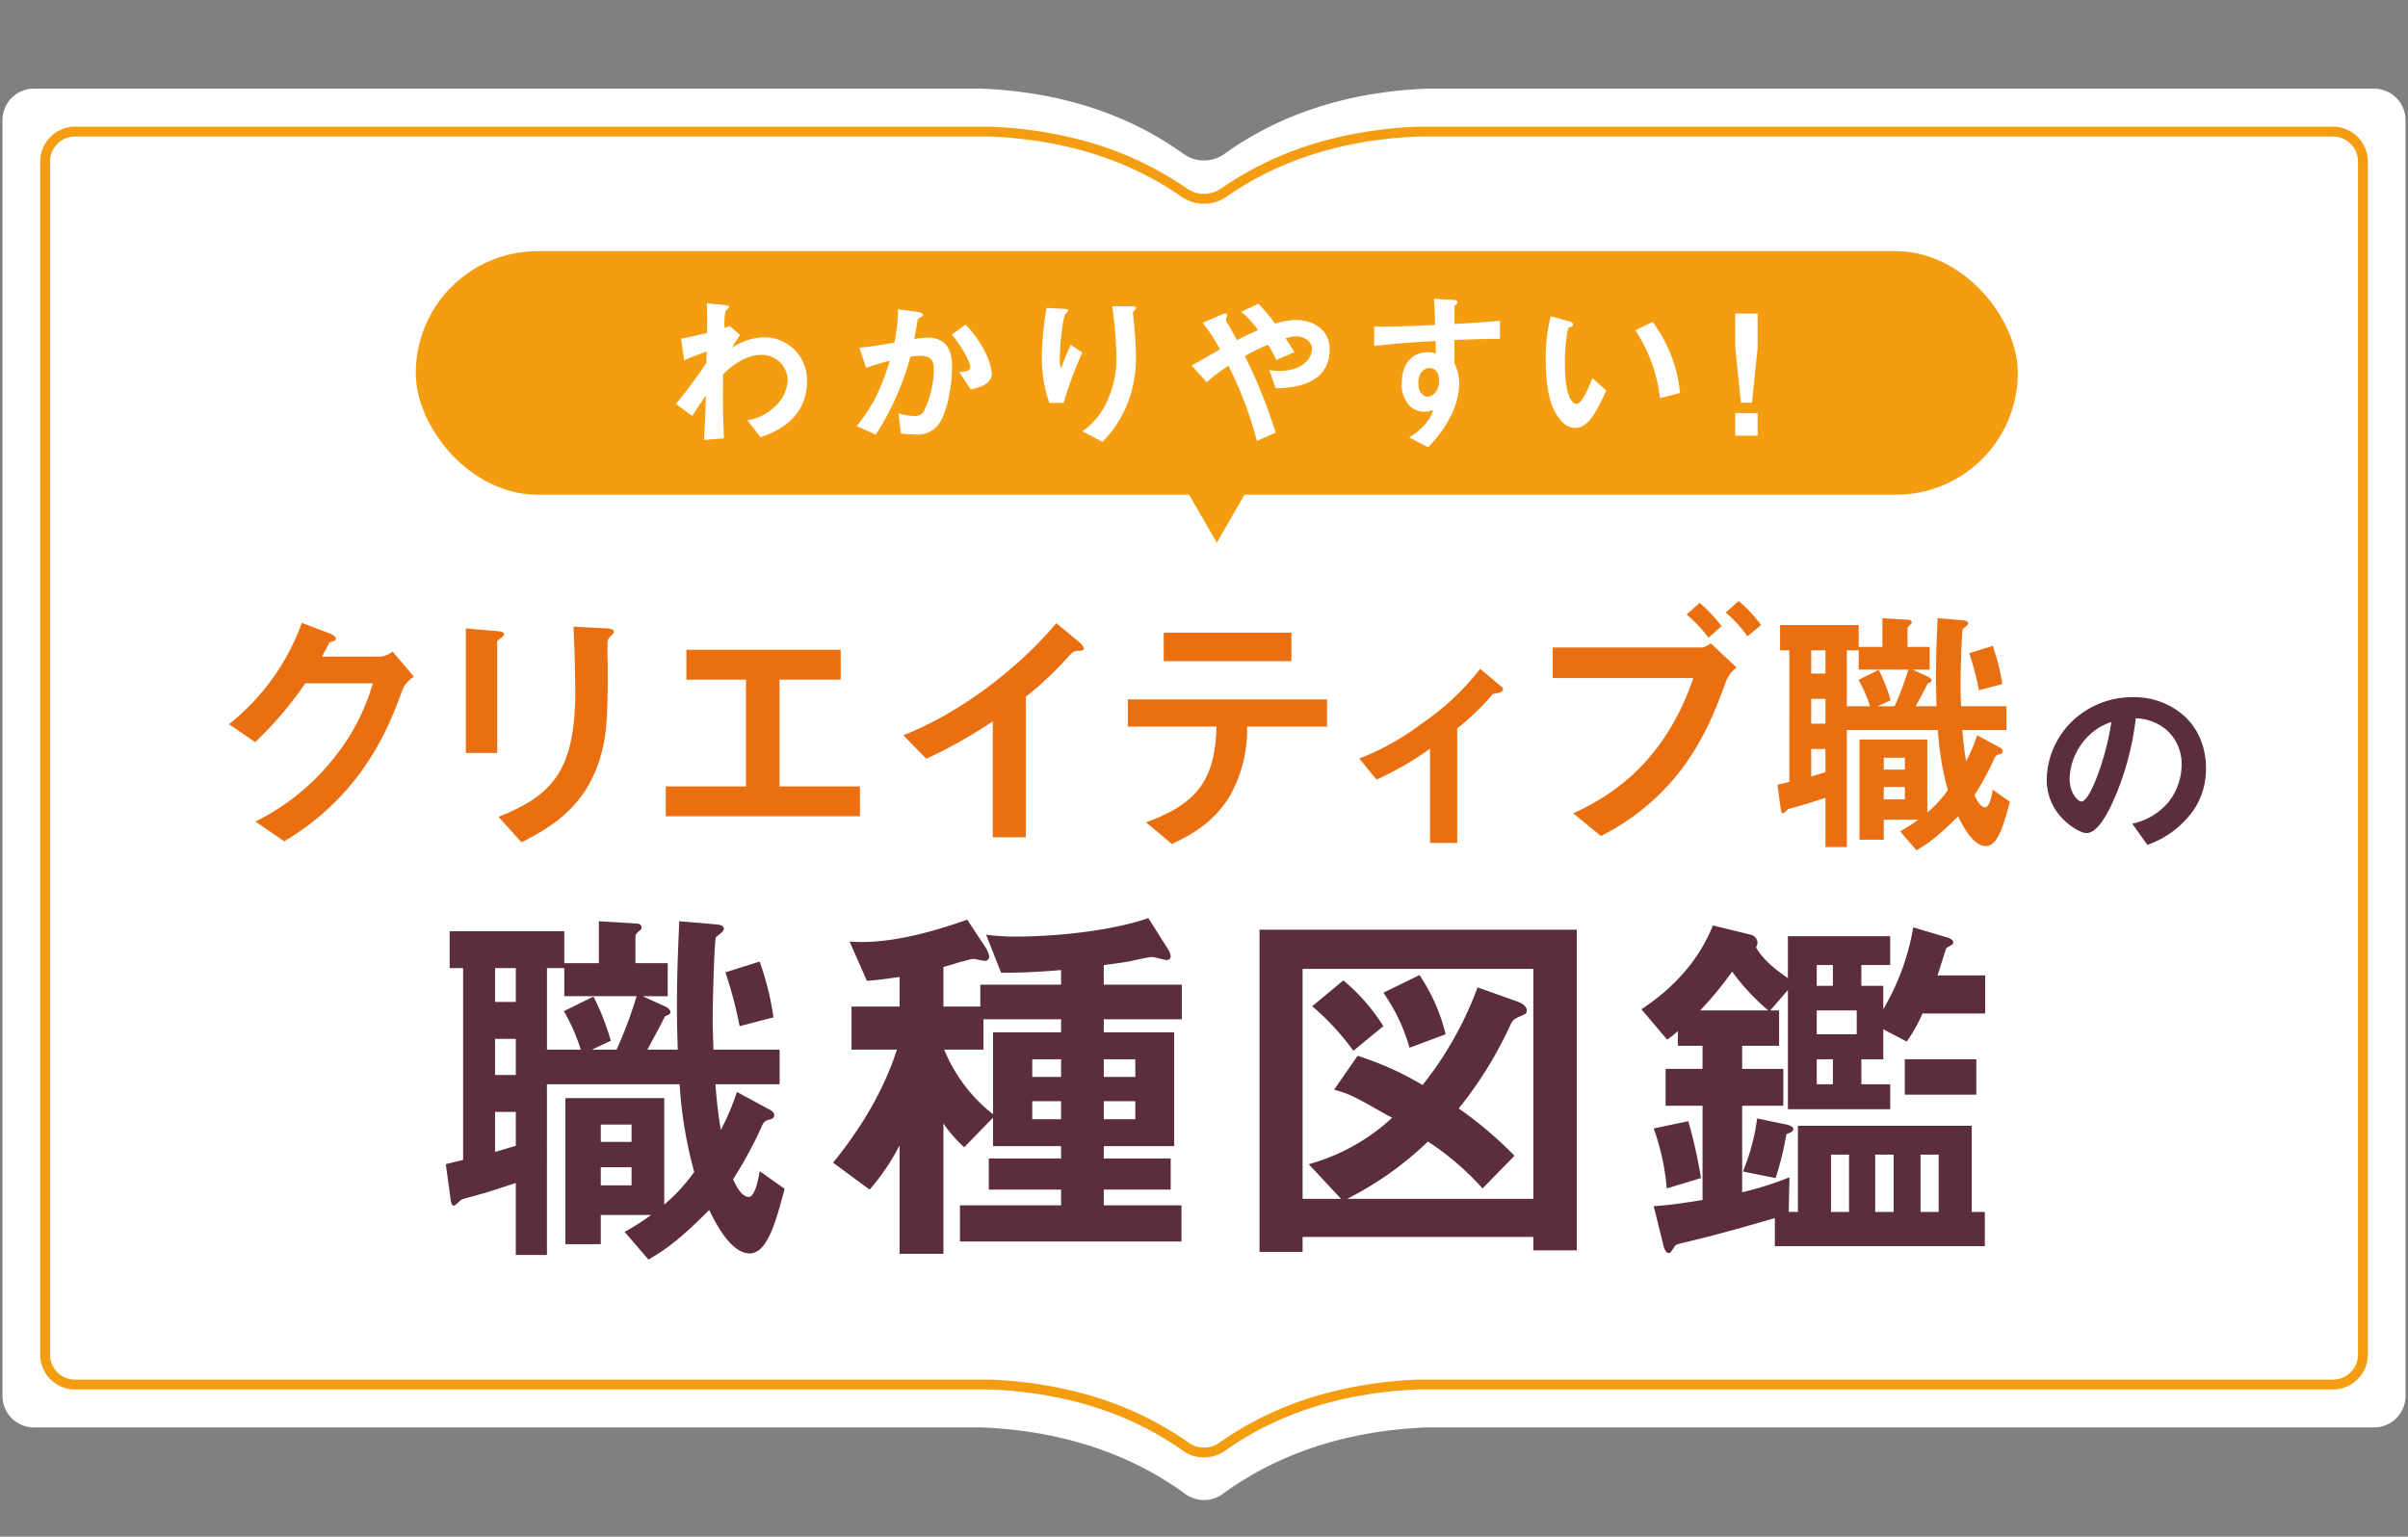 <svg xmlns="http://www.w3.org/2000/svg" width="488.821" height="312" viewBox="0 0 488.821 312"><rect x="0" y="0" width="488.821" height="312" fill="#808080" stroke="none"/><g transform="translate(-715.5 -135)"><g transform="translate(-9757 1207)"><path d="M-352.229,528.506c-11.523.461-26.97,3.167-40.938,13.2l-.045.032a7.156,7.156,0,0,1-8.354,0l-.044-.032c-13.969-10.031-29.416-12.737-40.938-13.2H-634.91a6.39,6.39,0,0,0-6.39,6.39V793.93a6.391,6.391,0,0,0,6.39,6.391h192.36c11.523.461,26.969,3.167,40.938,13.2q.151.108.32.236a6.483,6.483,0,0,0,7.8,0c.113-.085.22-.164.32-.236,13.968-10.032,29.416-12.737,40.938-13.2H-159.87a6.392,6.392,0,0,0,6.391-6.391V534.9a6.391,6.391,0,0,0-6.391-6.39Z" transform="translate(11114.3 -1582.506)" fill="#fff"/><path d="M-634.91,528.006h192.38a85.1,85.1,0,0,1,19.668,3.029A68.772,68.772,0,0,1-401.32,541.3l.046.033a6.616,6.616,0,0,0,3.884,1.251,6.617,6.617,0,0,0,3.885-1.252l.048-.034a68.762,68.762,0,0,1,21.54-10.261,85.105,85.105,0,0,1,19.668-3.029H-159.87a6.9,6.9,0,0,1,6.891,6.89V793.93a6.9,6.9,0,0,1-6.891,6.891H-352.219c-15.75.632-29.429,5.04-40.657,13.1-.1.073-.206.15-.31.228a6.947,6.947,0,0,1-4.2,1.407,6.946,6.946,0,0,1-4.2-1.406c-.106-.08-.21-.157-.311-.229-11.229-8.064-24.908-12.473-40.658-13.1H-634.91a6.9,6.9,0,0,1-6.89-6.891V534.9A6.9,6.9,0,0,1-634.91,528.006Zm192.349,1H-634.91a5.9,5.9,0,0,0-5.89,5.89V793.93a5.9,5.9,0,0,0,5.89,5.891h192.38a85.1,85.1,0,0,1,19.668,3.029,68.771,68.771,0,0,1,21.542,10.263c.108.077.219.159.33.243a5.952,5.952,0,0,0,3.6,1.2,5.953,5.953,0,0,0,3.6-1.206c.109-.083.221-.165.329-.242a68.763,68.763,0,0,1,21.542-10.263,85.105,85.105,0,0,1,19.668-3.029H-159.87a5.9,5.9,0,0,0,5.891-5.891V534.9a5.9,5.9,0,0,0-5.891-5.89H-352.219c-15.75.632-29.429,5.041-40.657,13.1l-.048.034a7.609,7.609,0,0,1-4.466,1.438,7.611,7.611,0,0,1-4.469-1.44l-.046-.033C-413.132,534.047-426.811,529.638-442.56,529.006Z" transform="translate(11114.3 -1582.506)" fill="rgba(0,0,0,0)"/><rect width="488" height="312" transform="translate(10473 -1072)" fill="none"/><g transform="translate(8.664 8)"><path d="M-635.136,527.506h185.571a84.9,84.9,0,0,1,19.083,2.852,67.74,67.74,0,0,1,20.935,9.679l.046.032a6.007,6.007,0,0,0,3.454,1.078,6.01,6.01,0,0,0,3.457-1.079l.044-.03a67.732,67.732,0,0,1,20.935-9.679,84.907,84.907,0,0,1,19.083-2.852h185.57a7.082,7.082,0,0,1,7.164,6.981V776.915a7.083,7.083,0,0,1-7.164,6.982H-362.471c-15.088.589-28.187,4.684-38.933,12.173-.093.065-.19.134-.289.206a7.343,7.343,0,0,1-4.355,1.416,7.341,7.341,0,0,1-4.352-1.414q-.154-.113-.29-.207c-10.748-7.489-23.846-11.585-38.934-12.174H-635.136a7.082,7.082,0,0,1-7.164-6.982V534.487A7.082,7.082,0,0,1-635.136,527.506Zm185.513,2H-635.136a5.08,5.08,0,0,0-5.164,4.981V776.915a5.081,5.081,0,0,0,5.164,4.982h185.571a84.9,84.9,0,0,1,19.083,2.852,67.742,67.742,0,0,1,20.935,9.679c.1.072.214.151.328.235a5.351,5.351,0,0,0,3.172,1.029,5.353,5.353,0,0,0,3.174-1.03c.11-.081.221-.16.327-.234a67.731,67.731,0,0,1,20.934-9.678,84.906,84.906,0,0,1,19.083-2.852h185.57a5.081,5.081,0,0,0,5.164-4.982V534.487a5.081,5.081,0,0,0-5.164-4.981H-362.471c-15.088.589-28.187,4.684-38.933,12.173l-.043.03a8,8,0,0,1-4.6,1.439,8,8,0,0,1-4.6-1.439l-.046-.032C-421.438,534.19-434.536,530.095-449.624,529.506Z" transform="translate(11114.3 -1581.788)" fill="#f59d11"/><rect width="470" height="292" transform="translate(10473.336 -1072)" fill="none"/></g></g><g transform="translate(2079.084 -607.944)"><g transform="translate(-1273.083 929.358)"><g transform="translate(0 0.626)"><path d="M-1223.413,1010.79c-3.982,0-7.26-6.869-8.2-8.821-5.933,5.932-8.587,7.884-12.334,10.07l-4.841-5.62a48.761,48.761,0,0,0,5.387-3.435h-10.227v5.933h-7.182V979.252h20.063v21.625a35.969,35.969,0,0,0,6.089-6.636,86.416,86.416,0,0,1-2.966-17.8h-26.932V1011.1h-6.323V996.5c-1.952.625-4.06,1.328-6.089,1.952-.781.235-4.528,1.249-4.918,1.4-.311.157-1.249,1.249-1.561,1.249s-.546-.234-.7-1.561l-.937-6.87c1.483-.39,1.64-.39,3.513-.859V952.867h-2.733v-7.494h23.263v6.479h7.026v-8.508l7.572.468c.469,0,1.093.157,1.093.781,0,.235,0,.39-.546.781-.625.546-.7.859-.7,1.171v5.308h6.557v6.714h-5.075l4.606,2.108c.469.235,1.015.625,1.015,1.17,0,.392-.625.625-1.093.782-1.482,2.966-2.42,4.606-3.59,6.791h6.167c-.078-3.2-.156-5.308-.156-8.587,0-8.041.313-13.427.469-17.486l7.338.625c.937.078,1.717.234,1.717.936,0,.546-1.015,1.092-1.639,1.717-.313,1.561-.625,12.49-.625,16.238,0,2.42.077,4.684.156,6.557h13.426v7.026h-13.036c.312,3.982.625,6.324,1.093,9.29a49.906,49.906,0,0,0,3.278-7.728l6.635,3.59c.313.157.937.547.937,1.093,0,.625-.469.781-.937.937a1.811,1.811,0,0,0-1.4.937,83.874,83.874,0,0,1-6.011,11.162c.39.859,1.561,3.591,3.2,3.591,1.249,0,2.03-3.9,2.186-5.23l5.074,3.591C-1218.1,1004.39-1219.821,1010.79-1223.413,1010.79Zm-47.463-57.924h-4.216v6.869h4.216Zm0,14.364h-4.216v7.338h4.216Zm0,14.831h-4.216v8.119c1.64-.469,1.873-.546,4.216-1.249Zm9.835-23.5v-5.7h-3.512v16.549h6.87a39.073,39.073,0,0,0-3.435-7.806l6.011-2.966a50.087,50.087,0,0,1,3.514,8.977l-3.825,1.795h5a85.585,85.585,0,0,0,4.059-10.851Zm13.661,26.073h-6.245v3.514h6.245Zm0,8.666h-6.245v3.669h6.245Zm21.937-28.65a84.022,84.022,0,0,0-2.888-10.928l6.947-2.186a57.2,57.2,0,0,1,2.81,11.319Z" transform="translate(1285.084 -943.343)" fill="#5c2d3b"/></g><g transform="translate(78.61)"><path d="M-1139.026,963.15V965.8h14.286v23.106h-14.286v2.5h13.583v6.324h-13.583v3.2h15.768v7.337h-44.965v-7.337h20.532v-3.2h-14.677v-6.324h14.677v-2.5h-13.818v-5.776l-5.855,6.01a27.76,27.76,0,0,1-4.215-4.839v26.464h-8.9V988.755a44.387,44.387,0,0,1-6.089,8.978l-7.416-5.465c4.449-5.465,9.914-13.427,12.958-22.952h-9.212v-8.743h9.759v-6.012c-2.343.313-3.591.547-6.636.782l-3.514-7.964c9.291.7,19.751-3.043,23.888-4.449l3.591,5.465a5.043,5.043,0,0,1,.859,1.951.851.851,0,0,1-.937.937c-.312,0-1.952-.391-2.342-.391-.312,0-2.186.547-2.576.625-.235.079-1.717.547-3.435,1.016v8.04h7.494v-4.45h16.394v-2.967c-6.4.546-9.681.546-12.178.546l-3.045-7.728a43.385,43.385,0,0,0,6.4.39c3.435,0,16.629-.39,26.542-3.747l3.9,6.168a3.146,3.146,0,0,1,.624,1.561c0,.546-.311.781-.859.781-.39,0-2.42-.625-2.966-.625-.625,0-3.669.7-4.372.859-1.717.313-3.513.547-5.386.782v3.981h15.847v7.026Zm-8.665,0h-15.769v6.167h-7.963a32.08,32.08,0,0,0,9.914,13.115V965.8h13.818Zm0,8.12h-5.855v3.59h5.855Zm0,8.508h-5.855v3.669h5.855Zm15.066-8.508h-6.4v3.59h6.4Zm0,8.508h-6.4v3.669h6.4Z" transform="translate(1193.983 -942.618)" fill="#5c2d3b"/></g><g transform="translate(165.181 2.343)"><path d="M-1038.073,1010.439v-2.733h-46.839v3.045h-8.743V945.333h64.4v65.106Zm0-57.143h-46.839v46.682h7.807l-6.557-7.026a40.947,40.947,0,0,0,16.94-9.445,7.225,7.225,0,0,0-.782-.391c-7.182-4.06-7.572-4.294-11.006-5.308l4.761-6.869a62.791,62.791,0,0,1,13.193,5.932,71.266,71.266,0,0,0,11.164-19.827l7.884,2.81c1.327.469,2.108,1.093,2.108,1.873,0,.547-.313.782-.781.937-1.718.781-1.873.859-2.342,1.562a80.046,80.046,0,0,1-10.695,17.409,77.979,77.979,0,0,1,11.318,9.6l-6.479,6.636a56.205,56.205,0,0,0-11.085-9.524,67.63,67.63,0,0,1-16.393,11.631h37.783Zm-36.535,16.627a51.368,51.368,0,0,0-8.353-9.055l6.322-5.23a38.719,38.719,0,0,1,8.12,9.289Zm11.4-.624a36.452,36.452,0,0,0-5.308-11.163l7.338-3.591a37.46,37.46,0,0,1,5.308,12.023Z" transform="translate(1093.655 -945.333)" fill="#5c2d3b"/></g><g transform="translate(242.697 1.484)"><path d="M-946.756,962.214a30.95,30.95,0,0,1-3.2,5.7l-4.762-2.5v6.089h-4.449v5.073h5.855v5.075h-20.765v-24.2l-3.591,4.138h1.8v7.183h-7.494v4.684h8.354v7.494h-8.354v17.564a66.833,66.833,0,0,0,9.6-3.044l-.156,7.026h1.873V985.009h35.286V1002.5h2.654v6.947h-42.624v-5.7c-6.089,1.8-12.256,3.513-18.5,5-1.562.39-1.717.469-1.952.937-.624.936-.781,1.17-1.092,1.17-.7,0-1.093-1.482-1.093-1.639l-1.952-7.885c3.9-.234,7.885-.936,9.915-1.249V980.95H-998.9v-7.494h7.494v-4.684h-5v-2.967a26.354,26.354,0,0,1-2.186,1.717l-5.23-6.167c7.26-4.762,11.944-10.617,14.521-17.018l7.649,1.873a1.8,1.8,0,0,1,1.406,1.483,2.137,2.137,0,0,1-.312,1.092c1.717,2.967,4.684,5,6.479,6.246v-8.509h20.765v5.856h-5.855v4.214h4.449v4.762a48.866,48.866,0,0,0,6.089-16.628l6.792,2.03c.312.078,1.327.391,1.327,1.016,0,.155,0,.312-.156.39-.156.155-1.092.624-1.25.78-.078.079-1.483,4.685-1.795,5.543h9.68v7.728Zm-51.914,35.52a47.593,47.593,0,0,0-2.654-12.178l7.026-1.483a101.258,101.258,0,0,1,2.576,11.553Zm13.271-44.029a72.923,72.923,0,0,1-6.479,7.884h13.817A44.56,44.56,0,0,1-985.4,953.705Zm12.412,32.006c0,.469-.468.625-1.4,1.015a61.852,61.852,0,0,1-2.186,8.9l-6.635-1.326a42.727,42.727,0,0,0,2.887-10.774l6.012,1.249C-973.688,984.932-972.987,985.166-972.987,985.712Zm8.04-33.332h-3.277v4.214h3.277Zm4.841,9.211h-8.118v4.841h8.118Zm-4.841,9.915h-3.277v5.073h3.277Zm3.279,19.359h-3.669V1002.5h3.669Zm9.056,0h-3.747V1002.5h3.747Zm2.263-12.178v-7.181h14.521v7.181Zm6.87,12.178h-3.669V1002.5h3.669Z" transform="translate(1003.822 -944.338)" fill="#5c2d3b"/></g></g><rect width="325.205" height="49.444" rx="24.722" transform="translate(-1279.179 793.944)" fill="#f59d11"/><g transform="translate(-1226.369 803.591)"><g transform="translate(0 0.951)"><path d="M-1203.912,832.655l-2.683-3.429a10.056,10.056,0,0,0,5.467-2.682,7.762,7.762,0,0,0,2.716-5.3,5.25,5.25,0,0,0-5.365-5.3c-2.307,0-5.126,1.29-7.74,3.972l-.034,3.089c-.034,4.583.136,7.47.2,9.88l-4.04.339c.2-3.734.272-5.059.374-9-1.086,1.528-1.7,2.444-2.751,4.143l-3.327-2.478a92.408,92.408,0,0,0,6.18-8.318l.068-2.309c-2.682.984-3.5,1.29-4.583,1.8l-.611-4.414c1.29-.238,2.647-.509,5.262-1.154.034-2.444.068-4.244-.068-6.009l3.633.339c.306.034.917.1.917.407,0,.17-.577.645-.679.781a10.523,10.523,0,0,0-.238,3.463l1.052-.373,2.1,1.833a29.287,29.287,0,0,0-1.663,2.579,12.3,12.3,0,0,1,6.485-2.139,8.669,8.669,0,0,1,8.759,8.794C-1194.474,829.362-1201.434,831.806-1203.912,832.655Z" transform="translate(1221.092 -805.494)" fill="#fff"/></g><g transform="translate(36.699 2.139)"><path d="M-1164.12,829.6a5.275,5.275,0,0,1-5.092,2.614,21.464,21.464,0,0,1-2.92-.2l-.475-4.108a9.493,9.493,0,0,0,3.055.543,2.089,2.089,0,0,0,2.037-.849,20.073,20.073,0,0,0,2.072-8.454c0-1.8-.374-2.886-2.818-2.886a12.8,12.8,0,0,0-1.936.17,56.3,56.3,0,0,1-7.027,15.821l-3.871-1.731c2.988-3.8,4.72-6.825,6.722-13.275a42.729,42.729,0,0,0-4.82,1.46l-1.359-4.108c2.478-.2,5.6-.781,7.1-1.018a35.053,35.053,0,0,0,.748-6.791l4.143.577c.271.034.95.238.95.543,0,.136-.068.238-.442.476-.611.372-.679.406-.713.746-.17,1.222-.406,2.41-.645,3.7a16.017,16.017,0,0,1,2.683-.272c4.617,0,4.991,3.769,4.991,5.84C-1161.742,821.218-1162.319,826.48-1164.12,829.6Zm6.147-6.553-2.309-3.5c1.46-.136,2.241-.2,2.241-1.018,0-1.052-1.9-4.448-3.768-6.587l2.818-2.036c4.448,4.752,5.3,8.759,5.3,9.981C-1153.7,821.829-1155.8,822.645-1157.973,823.051Z" transform="translate(1181.095 -806.789)" fill="#fff"/></g><g transform="translate(74.28 1.528)"><path d="M-1135.722,825.746h-2.886a26.78,26.78,0,0,1-1.528-9.234,64.29,64.29,0,0,1,.95-10.05l3.7.2c.2,0,.713.068.713.407,0,.238-.34.373-.475.509-.713.577-1.256,7.061-1.256,9.1a7.618,7.618,0,0,0,.238,2.1c.44-1.154,1.12-2.92,1.969-4.822l2.376,1.562A78.738,78.738,0,0,0-1135.722,825.746Zm12.629.951a22.728,22.728,0,0,1-4.752,6.96l-4.041-2.139a14.973,14.973,0,0,0,4.821-5.738,20.621,20.621,0,0,0,2.071-9.1,88.387,88.387,0,0,0-.849-10.559h4.109c.1,0,.713,0,.713.441,0,.306-.611.509-.611.815s.17,1.731.2,2.071c.2,2.376.407,4.889.407,7.13A25.03,25.03,0,0,1-1123.093,826.7Z" transform="translate(1140.136 -806.123)" fill="#fff"/></g><g transform="translate(104.7 1.018)"><path d="M-1089.94,822.747l-1.29-3.7a14.656,14.656,0,0,0,2.1.17c4.074,0,6.552-2.139,6.552-4.481,0-1.867-2.071-2.547-3.157-2.547a8.792,8.792,0,0,0-2.207.408c.475.645,1.019,1.528,1.8,2.818l-3.667,1.562a25.979,25.979,0,0,0-1.7-3.089,48.47,48.47,0,0,0-4.686,2.309,102.1,102.1,0,0,1,6.248,15.549l-3.8,1.7a77.844,77.844,0,0,0-5.771-15.278,32.723,32.723,0,0,0-4.413,3.327l-3.055-3.361c.474-.272,1.018-.577,5.737-3.294a35.979,35.979,0,0,0-3.5-5.4l3.6-1.562c.407-.17,1.358-.645,1.358-.034,0,.17-.272.849-.272,1.019a5.207,5.207,0,0,0,.441.848c.238.34,1.256,2.208,1.833,3.259,1.833-.95,2.852-1.426,4.278-2.037a19.712,19.712,0,0,0-3.428-3.734l3.5-1.63a36.4,36.4,0,0,1,3.395,4.04,14.814,14.814,0,0,1,4.177-.746c3.226,0,6.893,1.7,6.893,5.974C-1078.973,822.442-1087.292,822.679-1089.94,822.747Z" transform="translate(1106.983 -805.568)" fill="#fff"/></g><g transform="translate(141.737)"><path d="M-1050.32,812.844V817.6a8.756,8.756,0,0,1,.984,4.142,15.229,15.229,0,0,1-1.732,6.553,23.556,23.556,0,0,1-4.617,6.314l-3.8-1.969c2.038-1.324,4.109-3.089,4.856-5.568a6.827,6.827,0,0,1-1.833.339,4.275,4.275,0,0,1-2.784-1.052,6.079,6.079,0,0,1-1.766-4.72c0-3.734,1.867-6.315,5.331-6.315a4.454,4.454,0,0,1,1.6.272l-.068-2.546c-3.021.169-8.148.474-12.46,1.018v-3.939c2.308,0,5.229,0,12.359-.339-.035-1.052-.035-2.852-.239-5.33l3.768.238c.782.034.985.136.985.475,0,.2-.068.306-.306.509s-.271.272-.271.407v3.5c4.719-.272,5.771-.373,9.234-.645v3.667C-1043.666,812.606-1045.906,812.674-1050.32,812.844Zm-3.769,6.179a1.767,1.767,0,0,0-1.256-.475c-1.358,0-2.308,1.188-2.308,2.988,0,2.036,1.087,2.817,1.868,2.817.712,0,2.342-.747,2.342-3.157A3.166,3.166,0,0,0-1054.089,819.023Z" transform="translate(1066.617 -804.458)" fill="#fff"/></g><g transform="translate(176.569 3.565)"><path d="M-1022.68,831.023a3.7,3.7,0,0,1-2.512-1.12c-2.376-2.309-3.463-6.281-3.463-12.732a33.081,33.081,0,0,1,1.018-8.828l3.735,1.018c.238.069.782.238.782.646,0,.374-.407.508-.984.712a35.194,35.194,0,0,0-.645,7.572c0,6.621,1.63,7.843,2.308,7.843,1.222,0,2.615-3.6,3.26-5.229l2.818,2.513C-1018.232,827.424-1019.929,831.023-1022.68,831.023Zm17.214-6.044a31.575,31.575,0,0,0-4.99-13.784l3.5-1.7a28.864,28.864,0,0,1,5.569,14.429Z" transform="translate(1028.655 -808.343)" fill="#fff"/></g><g transform="translate(215.035 3.021)"><path d="M-982.183,807.751v6.893l-1.154,11.2h-2.242l-1.153-11.2v-6.893Zm0,20.2v4.583h-4.549v-4.583Z" transform="translate(986.732 -807.751)" fill="#fff"/></g></g><path d="M-1102.444,856.7l11.251-19.487h-22.5Z" transform="translate(-14.133 -3.568)" fill="#f59d11"/><g transform="translate(-2066.584 608.944)"><g transform="translate(58.309)"><path d="M-929.329,910.09a19.038,19.038,0,0,1-9.192,6.943l-2.92-4.063a13.288,13.288,0,0,0,7.1-4.222A12.347,12.347,0,0,0-931.5,900.9a9.3,9.3,0,0,0-2.842-6.9,10.093,10.093,0,0,0-6.706-2.643c-1.262,9.39-3.59,14.914-4.892,17.557-1.184,2.446-3,5.759-5.05,5.759-1.42,0-7.891-3.55-7.891-10.612a17.017,17.017,0,0,1,17.4-16.729c8.206,0,14.676,5.563,14.676,14.361A14.735,14.735,0,0,1-929.329,910.09Zm-21.226-15.19a12.921,12.921,0,0,0-3.945,8.759c0,3.2,1.815,4.852,2.525,4.852,2.052,0,5.445-10.3,6.233-16.451A11.646,11.646,0,0,0-950.554,894.9Z" transform="translate(2019.186 -611.644)" fill="#5c2d3b"/><path d="M-938.565,917.186l-3.08-4.287.205-.059a13.188,13.188,0,0,0,7-4.172,12.264,12.264,0,0,0,2.813-7.771,9.179,9.179,0,0,0-2.8-6.814,9.915,9.915,0,0,0-6.5-2.6h-.009a57.306,57.306,0,0,1-4.888,17.478c-1.313,2.714-3.087,5.829-5.162,5.829-.769,0-2.784-.936-4.566-2.694a11.159,11.159,0,0,1-3.45-8.044,16.256,16.256,0,0,1,1.3-6.358,16.912,16.912,0,0,1,3.622-5.38A17.627,17.627,0,0,1-941.48,887.2a15.167,15.167,0,0,1,10.5,3.915,13.245,13.245,0,0,1,3.151,4.567,15.491,15.491,0,0,1,1.149,6,14.9,14.9,0,0,1-2.546,8.474,19.217,19.217,0,0,1-9.248,6.989Zm-2.671-4.145,2.759,3.839a18.9,18.9,0,0,0,9.044-6.86,14.654,14.654,0,0,0,2.5-8.334c0-8.382-5.984-14.236-14.551-14.236-9.525,0-17.274,7.448-17.274,16.6a10.914,10.914,0,0,0,3.376,7.865,8.927,8.927,0,0,0,4.39,2.622c1.958,0,3.756-3.247,4.938-5.689a57.2,57.2,0,0,0,4.881-17.519l.016-.117.245.02a10.14,10.14,0,0,1,6.656,2.667,9.424,9.424,0,0,1,2.88,7,12.519,12.519,0,0,1-2.871,7.932A13.277,13.277,0,0,1-941.235,913.041Zm-10.739-4.405a2.511,2.511,0,0,1-1.633-1.283,6.552,6.552,0,0,1-1.017-3.694,11.794,11.794,0,0,1,.932-4.323,13.252,13.252,0,0,1,3.052-4.526,11.682,11.682,0,0,1,4.8-2.849l.246-.085-.026.2a55.025,55.025,0,0,1-2.649,10.56C-949.073,904.877-950.627,908.636-951.975,908.636Zm6.083-16.392a11.334,11.334,0,0,0-4.575,2.746,12.868,12.868,0,0,0-3.908,8.67c0,3.253,1.841,4.727,2.4,4.727.86,0,2.158-2.181,3.473-5.835A55.255,55.255,0,0,0-945.892,892.244Z" transform="translate(2019.186 -611.644)" fill="#5c2d3b"/></g><path d="M43.733-22.427l-4.338-5.088A5.4,5.4,0,0,1,37.039-26.5h-12c.536-1.018,1.178-2.089,1.5-2.892.75-.214,1.339-.321,1.339-.75,0-.536-1.071-1.018-1.392-1.125l-5.516-2.089A46.639,46.639,0,0,1,6.192-12.788l5.3,3.642A74.094,74.094,0,0,0,21.669-21.088h13.71A42.689,42.689,0,0,1,28.309-7,46.683,46.683,0,0,1,11.547,6.973l5.837,4.016A52.032,52.032,0,0,0,31.9-1.7c5.248-6.748,7.6-12.96,9.532-18.154A5.579,5.579,0,0,1,43.733-22.427Zm40.565-9.1c0-.643-1.071-.7-1.339-.7L76.1-32.6c.268,4.284.375,11.728.375,13.013,0,16.173-4.606,21.261-15.584,25.6L65.554,11.2c5.57-2.838,12.531-6.8,15.691-16.28,1.714-5.195,1.821-9.425,1.821-19.868,0-.536-.107-2.945-.054-3.427,0-1.5,0-1.66.7-2.356C84.244-31.156,84.3-31.371,84.3-31.531ZM62.019-31.1c0-.482-.964-.536-1.392-.589l-6.373-.536V-6.95h6.373v-22.6c0-.161.054-.214.857-.8C61.7-30.567,62.019-30.835,62.019-31.1ZM134.261,5.9V-.149H117.927V-21.838h12.424V-27.89H99.023v6.051h12.1V-.149H94.846V5.9ZM179.7-28.157c0-.428-.7-1.125-.91-1.285L174.131-33.3c-8.087,9.586-19.868,18.369-31.061,22.76l4.659,4.766a96.022,96.022,0,0,0,13.5-7.6V10.187h6.694V-18.357a68.569,68.569,0,0,0,8.836-8.354c.75-.8.857-.91,1.66-.964C179.486-27.729,179.7-27.783,179.7-28.157Zm42.145,2.571v-5.784h-25.92v5.784Zm7.23,13.281v-5.516H188.642v5.516h17.994c-.268,10.443-3.588,15.584-14.3,19.44l5.248,4.391c2.945-1.392,8.3-3.856,11.889-9.961a27.5,27.5,0,0,0,3.374-13.87Zm35.745-7.6c0-.214-.161-.375-.375-.536l-4.284-3.588a51.92,51.92,0,0,1-11.889,11.139,52.133,52.133,0,0,1-12.639,7.069l3.481,4.284a63.959,63.959,0,0,0,10.871-6.266V11.311H255.5V-11.931a51.725,51.725,0,0,0,7.283-7.015C263.213-19,264.819-19.161,264.819-19.91Zm52.372-13.013A28.619,28.619,0,0,0,312.64-37.8l-2.624,2.356a23.4,23.4,0,0,1,4.391,4.82Zm-8.033.214a29.889,29.889,0,0,0-4.445-4.713l-2.624,2.356a30.342,30.342,0,0,1,4.445,4.713Zm3.053,8.408-5.248-4.927a3.591,3.591,0,0,1-1.767.857H274.885v6.212h28.544C297.163-3.684,285.006,2.528,279.062,5.313l5.623,4.606A47.621,47.621,0,0,0,300.376-2.773c5.3-6.748,7.712-13.335,9.747-18.851A6.869,6.869,0,0,1,312.211-24.3ZM367.692,2.957,364.211.493c-.107.91-.643,3.588-1.5,3.588-1.125,0-1.928-1.874-2.2-2.463A57.507,57.507,0,0,0,364.64-6.04a1.242,1.242,0,0,1,.964-.643c.321-.107.643-.214.643-.643,0-.375-.428-.643-.643-.75l-4.552-2.463a34.3,34.3,0,0,1-2.249,5.3c-.321-2.035-.536-3.642-.75-6.373H367v-4.82h-9.211c-.054-1.285-.107-2.838-.107-4.5,0-2.571.214-10.068.428-11.139.428-.428,1.125-.8,1.125-1.178,0-.482-.536-.589-1.178-.643l-5.034-.428c-.107,2.785-.321,6.48-.321,12,0,2.249.054,3.7.107,5.891h-4.231c.8-1.5,1.446-2.624,2.463-4.659.321-.107.75-.268.75-.536,0-.375-.375-.643-.7-.8l-3.16-1.446h3.481v-4.606h-4.5V-32.12c0-.214.054-.428.482-.8.375-.268.375-.375.375-.536,0-.428-.428-.536-.75-.536l-5.195-.321v5.837h-4.82v-4.445H321.048v5.141h1.874V-1.06c-1.285.321-1.392.321-2.41.589l.643,4.713c.107.91.268,1.071.482,1.071s.857-.75,1.071-.857c.268-.107,2.838-.8,3.374-.964,1.392-.428,2.838-.91,4.177-1.339V12.168H334.6V-11.61h18.476A59.33,59.33,0,0,0,355.107.6a24.685,24.685,0,0,1-4.177,4.552V-9.682H337.167v20.35h4.927V6.6h7.015a33.539,33.539,0,0,1-3.7,2.356l3.32,3.856c2.571-1.5,4.391-2.838,8.461-6.908.643,1.339,2.892,6.051,5.623,6.051C365.282,11.954,366.461,7.562,367.692,2.957ZM330.259-23.07h-2.892v-4.713h2.892Zm0,10.175h-2.892v-5.034h2.892Zm16.816-10.978a58.644,58.644,0,0,1-2.785,7.444h-3.427l2.624-1.232a34.382,34.382,0,0,0-2.41-6.159l-4.124,2.035a26.841,26.841,0,0,1,2.356,5.355H334.6V-27.783h2.41v3.909ZM330.259-3.041c-1.607.482-1.767.536-2.892.857v-5.57h2.892Zm16.119-.536h-4.284v-2.41h4.284Zm0,6.051h-4.284V-.042h4.284Zm19.761-23.4a39.217,39.217,0,0,0-1.928-7.765l-4.766,1.5a57.487,57.487,0,0,1,1.981,7.5Z" transform="translate(743.308 293.824)" fill="#ea6f10"/></g></g></g></svg>